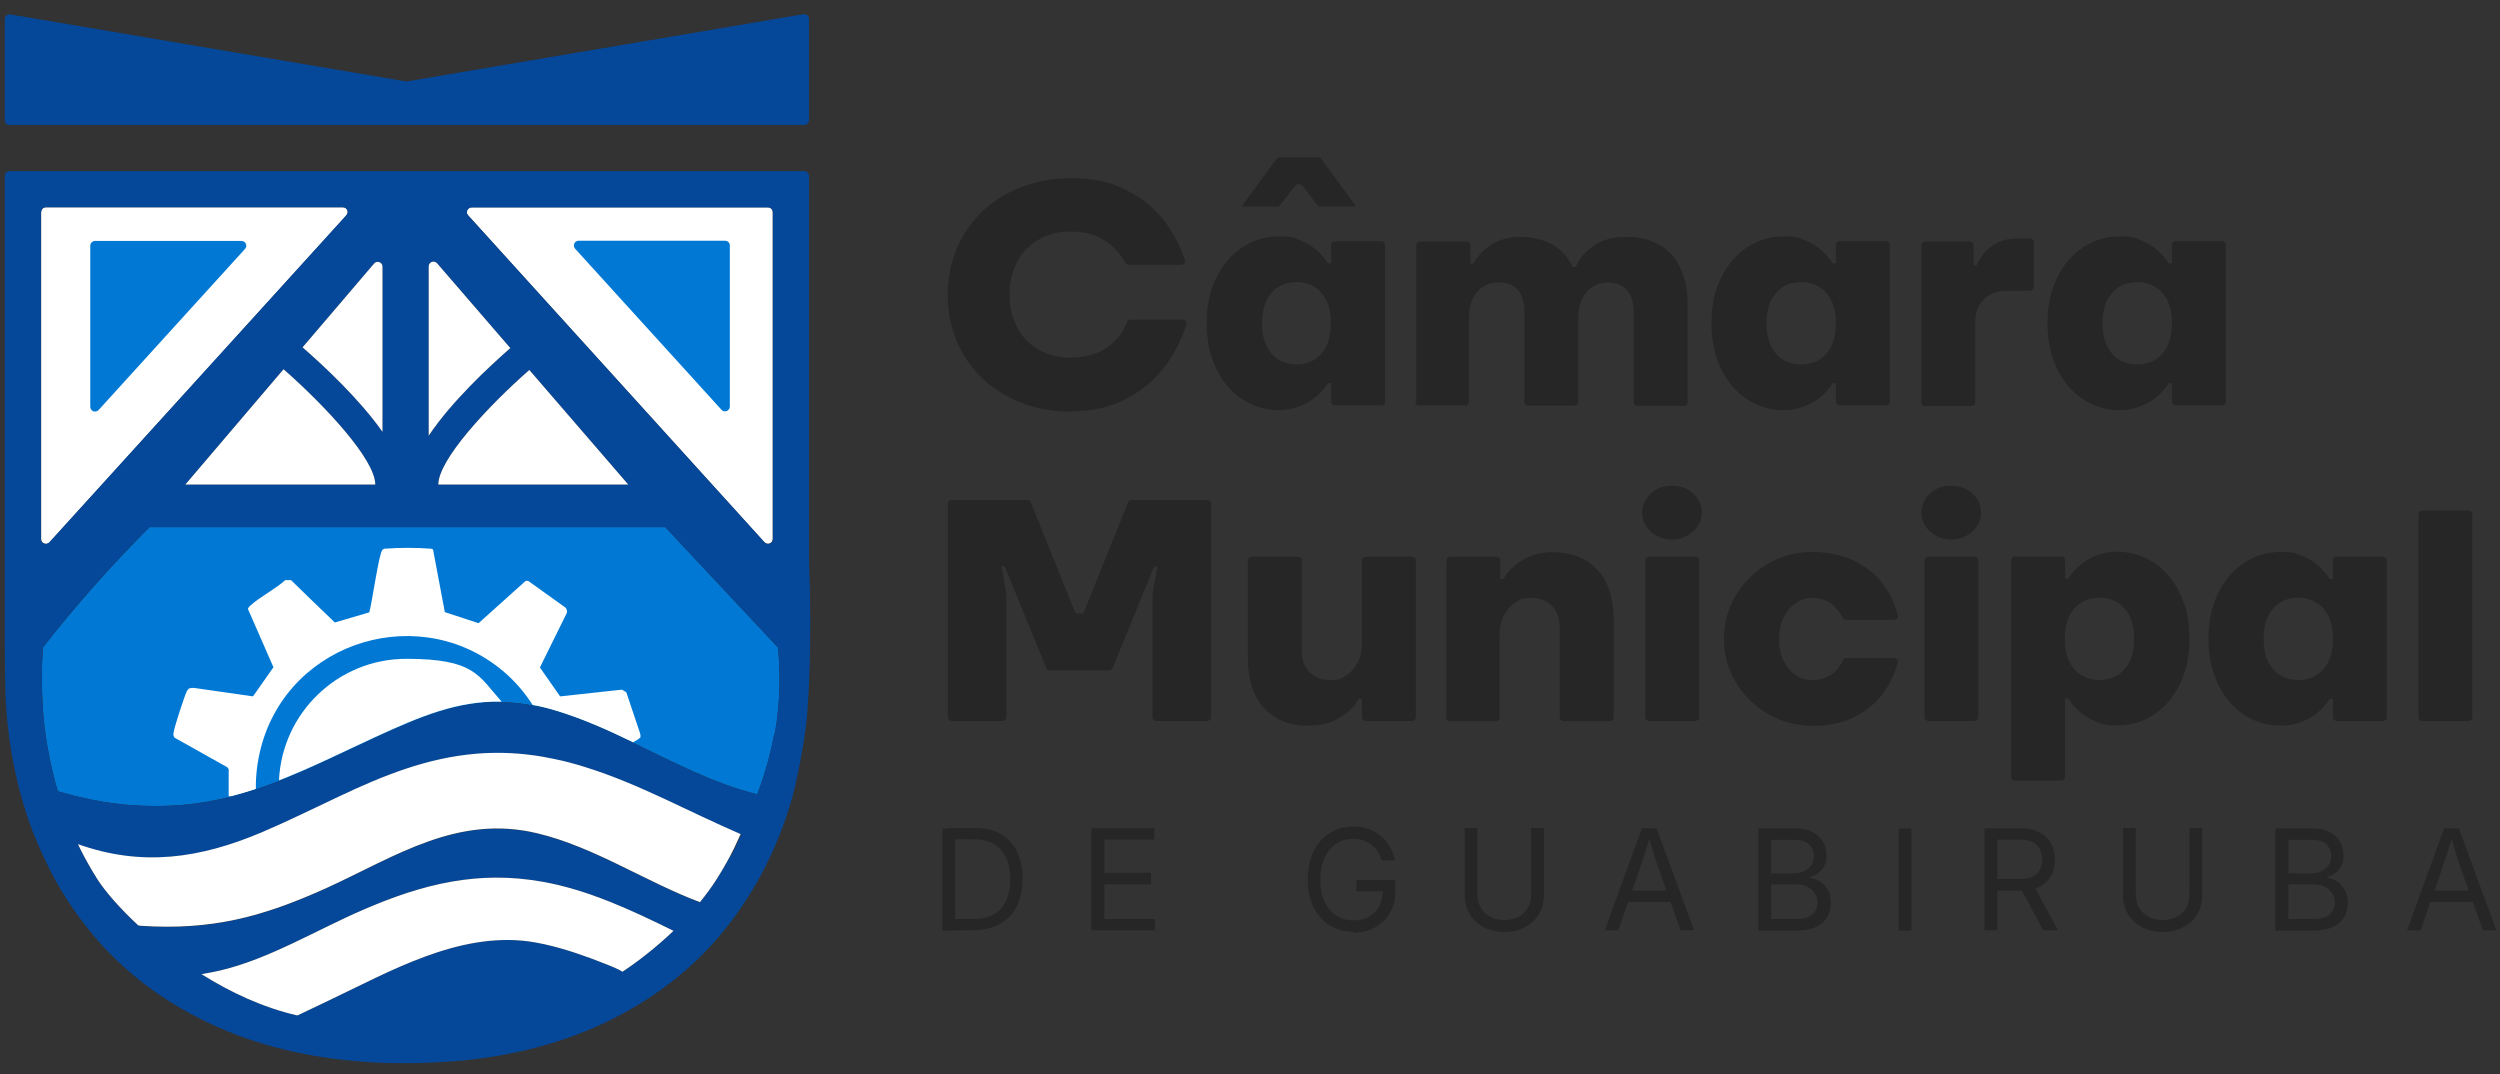 <?xml version="1.0" encoding="UTF-8"?>
<svg id="Camada_1" xmlns="http://www.w3.org/2000/svg" version="1.1" viewBox="0 0 1038.6 446.3">
  <rect x="0" y="0" width="1038.6" height="446.3" fill="#333333" stroke="none"/>
  <!-- Generator: Adobe Illustrator 29.1.0, SVG Export Plug-In . SVG Version: 2.1.0 Build 142)  -->
  <defs>
    <style>
      .st0 {
        fill: #fff;
      }

      .st1 {
        fill: #262626;
      }

      .st2 {
        fill: none;
      }

      .st3 {
        fill: #0078d4;
      }

      .st4 {
        fill: #054798;
      }
    </style>
  </defs>
  <path class="st3" d="M321.7,304.7c-1.9,10.7-5.2,20.3-7.1,25.3-18.1-4.5-34.7-13.3-51.5-21.4-10.5-5.1-21.2-9.9-32.2-13.2-3.3-1-6.5-1.8-9.5-2.3-4.5-.9-8.8-1.3-12.9-1.4-18.1-.4-33.5,6-52.4,14.7-14.3,6.6-27.1,13-40,18-3.2,1.2-6.4,2.4-9.7,3.5-3.4,1.1-6.7,2.1-10.2,3-12.9,3.3-26.7,4.8-42.8,3.5-10-.8-19.9-2.9-29.4-5.7-3.1-10.6-4.5-19.8-4.5-19.8-3-17.7-2-35-1.7-39.9,6.5-8.3,13.7-17,21.5-25.8,7.7-8.7,15.4-16.8,22.8-24.2h214.3c15.6,16.7,31.2,33.3,46.8,50,.9,9.3,1.2,21.7-1.3,35.7h0Z"/>
  <path class="st0" d="M143.9,89.5L20.6,225.3c-1.2,1.3-3.5.5-3.5-1.3V88.1c0-1.1.9-2,2-2h123.3c1.8,0,2.7,2,1.5,3.3h0Z"/>
  <path class="st0" d="M321,88.1v135.8c0,1.8-2.2,2.7-3.5,1.3l-123.1-135.8c-1.2-1.3-.2-3.3,1.5-3.3h123.1c1.1,0,2,.9,2,2h0Z"/>
  <g>
    <g>
      <g>
        <path class="st1" d="M444.9,171c-9.9,0-18.7-2.1-26.5-6.4-7.8-4.2-13.8-10-18.2-17.4-4.3-7.4-6.5-15.6-6.5-24.7s2.2-17.3,6.5-24.7c4.3-7.4,10.4-13.2,18.2-17.4,7.8-4.2,16.6-6.4,26.5-6.4s16.7,1.7,23.3,5.1c6.6,3.4,11.9,7.8,15.9,13.2,3.6,4.9,6.3,10.2,8.1,15.8.3.9-.4,1.9-1.4,1.9h-22c-.5,0-1-.3-1.3-.8-1.8-3.5-4.5-6.5-8.1-9-3.9-2.7-8.7-4-14.5-4s-9.4,1.1-13.3,3.3c-3.9,2.2-6.9,5.3-9,9.2-2.1,4-3.2,8.5-3.2,13.7s1.1,9.7,3.2,13.7,5.2,7.1,9,9.2,8.3,3.3,13.3,3.3,11.7-1.5,15.6-4.6c3.6-2.8,6.2-6.2,7.7-10.2.2-.6.8-1,1.4-1h21.9c1,0,1.7.9,1.4,1.9-1.9,6-4.7,11.6-8.4,16.8-4.1,5.7-9.5,10.4-16.2,14-6.7,3.6-14.5,5.4-23.4,5.4h0Z"/>
        <path class="st1" d="M531.4,170.4c-5.5,0-10.5-1.5-15.1-4.4-4.6-2.9-8.2-7.1-10.9-12.6-2.7-5.5-4.1-11.8-4.1-19.1s1.3-13.6,4.1-19.1c2.7-5.5,6.4-9.6,10.9-12.6,4.6-2.9,9.6-4.4,15.1-4.4s5.9.5,8.6,1.6c2.7,1,5,2.4,6.9,4.1,1.9,1.7,3.5,3.5,4.8,5.5h1.3v-7.7c0-.8.7-1.5,1.5-1.5h19.4c.8,0,1.5.6,1.5,1.5v65.2c0,.8-.7,1.5-1.5,1.5h-19.4c-.8,0-1.5-.6-1.5-1.5v-7.7h-1.3c-1.3,2-2.9,3.9-4.8,5.5s-4.2,3-6.9,4.1c-2.7,1-5.5,1.6-8.6,1.6h0ZM516.3,85.8v-.7l14-19.1c.3-.4.7-.6,1.2-.6h16.2c.5,0,.9.2,1.2.6l14,19.1v.7h-14.4c-.5,0-.9-.2-1.2-.6l-6.3-8.1c-.3-.4-.7-.6-1.2-.6h-.5c-.5,0-.9.2-1.2.6l-6.3,8.1c-.3.4-.7.6-1.2.6h-14.4,0ZM538.6,151.4c2.9,0,5.4-.7,7.5-2,2.1-1.3,3.8-3.2,5-5.8,1.2-2.5,1.8-5.6,1.8-9.3s-.6-6.8-1.8-9.3c-1.2-2.5-2.9-4.5-5-5.8s-4.7-2-7.5-2-5.4.6-7.5,2c-2.1,1.3-3.8,3.2-5,5.8-1.2,2.5-1.8,5.6-1.8,9.3s.6,6.8,1.8,9.3c1.2,2.5,2.9,4.5,5,5.8,2.1,1.3,4.7,2,7.5,2Z"/>
        <path class="st1" d="M588.4,167v-65.2c0-.8.7-1.5,1.5-1.5h19.4c.8,0,1.5.6,1.5,1.5v7.7h1.3c1.7-3.1,4.2-5.8,7.5-7.9,3.4-2.1,7.4-3.2,12.1-3.2s10.2,1.2,13.9,3.6c3.7,2.4,6.2,5.4,7.7,8.9h1.3c1.5-3.5,4-6.4,7.6-8.9,3.6-2.4,8-3.6,13.4-3.6s9.8,1.1,13.6,3.2c3.8,2.1,6.8,5.3,8.8,9.6,2.1,4.2,3.1,9.4,3.1,15.4v40.5c0,.8-.7,1.5-1.5,1.5h-19.4c-.8,0-1.5-.6-1.5-1.5v-37.2c0-4.2-.9-7.3-2.8-9.4s-4.4-3.1-7.7-3.1-4.6.6-6.5,1.7c-1.9,1.1-3.3,2.8-4.4,5-1.1,2.2-1.6,4.8-1.6,7.7v35.2c0,.8-.7,1.5-1.5,1.5h-19.4c-.8,0-1.5-.6-1.5-1.5v-37.2c0-4.2-.9-7.3-2.8-9.4-1.8-2-4.4-3.1-7.7-3.1s-4.6.6-6.5,1.7c-1.9,1.1-3.3,2.8-4.4,5-1.1,2.2-1.6,4.8-1.6,7.7v35.2c0,.8-.7,1.5-1.5,1.5h-19.4c-.8,0-1.5-.6-1.5-1.5h0Z"/>
        <path class="st1" d="M741.1,170.4c-5.5,0-10.6-1.5-15.1-4.4-4.6-2.9-8.2-7.1-10.9-12.6-2.7-5.5-4.1-11.8-4.1-19.1s1.3-13.6,4.1-19.1c2.7-5.5,6.4-9.6,10.9-12.6,4.6-2.9,9.6-4.4,15.1-4.4s5.9.5,8.6,1.6c2.7,1,5,2.4,6.9,4.1,1.9,1.7,3.5,3.5,4.8,5.5h1.3v-7.7c0-.8.7-1.5,1.5-1.5h19.4c.8,0,1.5.6,1.5,1.5v65.2c0,.8-.7,1.5-1.5,1.5h-19.4c-.8,0-1.5-.6-1.5-1.5v-7.7h-1.3c-1.3,2-2.9,3.9-4.8,5.5-1.9,1.7-4.2,3-6.9,4.1-2.7,1-5.5,1.6-8.6,1.6h0ZM748.3,151.4c2.9,0,5.4-.7,7.5-2,2.1-1.3,3.8-3.2,5.1-5.8,1.2-2.5,1.8-5.6,1.8-9.3s-.6-6.8-1.8-9.3c-1.2-2.5-2.9-4.5-5.1-5.8s-4.7-2-7.5-2-5.4.6-7.5,2c-2.1,1.3-3.8,3.2-5.1,5.8-1.2,2.5-1.8,5.6-1.8,9.3s.6,6.8,1.8,9.3c1.2,2.5,2.9,4.5,5.1,5.8,2.1,1.3,4.7,2,7.5,2Z"/>
        <path class="st1" d="M798.2,167v-65.2c0-.8.7-1.5,1.5-1.5h18.7c.8,0,1.5.6,1.5,1.5v8.4h1.3c1.3-3.1,3.4-5.8,6.2-7.9,2.8-2.1,6.3-3.2,10.5-3.2h5.5c.8,0,1.5.6,1.5,1.5v18.7c0,.8-.7,1.5-1.5,1.5h-9.7c-2.6,0-4.9.5-6.9,1.6-2,1.1-3.5,2.6-4.6,4.6s-1.6,4.3-1.6,6.9v33.3c0,.8-.7,1.5-1.5,1.5h-19.4c-.8,0-1.5-.6-1.5-1.5h0Z"/>
        <path class="st1" d="M880.7,170.4c-5.5,0-10.6-1.5-15.1-4.4-4.6-2.9-8.2-7.1-10.9-12.6-2.7-5.5-4.1-11.8-4.1-19.1s1.3-13.6,4.1-19.1c2.7-5.5,6.4-9.6,10.9-12.6,4.6-2.9,9.6-4.4,15.1-4.4s5.9.5,8.6,1.6c2.7,1,5,2.4,6.9,4.1,1.9,1.7,3.5,3.5,4.8,5.5h1.3v-7.7c0-.8.7-1.5,1.5-1.5h19.4c.8,0,1.5.6,1.5,1.5v65.2c0,.8-.7,1.5-1.5,1.5h-19.4c-.8,0-1.5-.6-1.5-1.5v-7.7h-1.3c-1.3,2-2.9,3.9-4.8,5.5-1.9,1.7-4.2,3-6.9,4.1-2.7,1-5.5,1.6-8.6,1.6h0ZM887.9,151.4c2.9,0,5.4-.7,7.5-2,2.1-1.3,3.8-3.2,5.1-5.8,1.2-2.5,1.8-5.6,1.8-9.3s-.6-6.8-1.8-9.3c-1.2-2.5-2.9-4.5-5.1-5.8s-4.7-2-7.5-2-5.4.6-7.5,2c-2.1,1.3-3.8,3.2-5.1,5.8-1.2,2.5-1.8,5.6-1.8,9.3s.6,6.8,1.8,9.3c1.2,2.5,2.9,4.5,5.1,5.8,2.1,1.3,4.7,2,7.5,2Z"/>
      </g>
      <g>
        <path class="st1" d="M393.8,298v-88.8c0-.8.7-1.5,1.5-1.5h31.6c.6,0,1.1.4,1.3.9l18.3,45.4c.2.5.8.9,1.3.9h1.3c.6,0,1.1-.4,1.3-.9l18.3-45.4c.2-.5.8-.9,1.3-.9h31.6c.8,0,1.5.7,1.5,1.5v88.8c0,.8-.7,1.5-1.5,1.5h-21.3c-.8,0-1.5-.7-1.5-1.5v-50.8c0,0,0-.2,0-.2l2-11.7h-1.3l-17.3,42.3c-.2.5-.8.9-1.3.9h-24.9c-.6,0-1.1-.4-1.3-.9l-17.3-42.3h-1.3l2,11.7c0,0,0,.2,0,.2v50.8c0,.8-.7,1.5-1.5,1.5h-21.3c-.8,0-1.5-.7-1.5-1.5h0Z"/>
        <path class="st1" d="M543.9,301.5c-8,0-14.2-2.4-18.7-7.3-4.5-4.8-6.8-11.8-6.8-20.9v-40.5c0-.8.7-1.5,1.5-1.5h19.4c.8,0,1.5.7,1.5,1.5v37.2c0,3.9,1,7,3.2,9.2,2.1,2.2,5,3.3,8.7,3.3s4.7-.6,6.6-1.9,3.5-3,4.7-5.3,1.8-4.9,1.8-7.9v-34.6c0-.8.7-1.5,1.5-1.5h19.4c.8,0,1.5.7,1.5,1.5v65.2c0,.8-.7,1.5-1.5,1.5h-19.4c-.8,0-1.5-.7-1.5-1.5v-7.7h-1.3c-1.8,3.2-4.5,5.8-8,7.9s-7.6,3.2-12.3,3.2h0Z"/>
        <path class="st1" d="M600.9,298v-65.2c0-.8.7-1.5,1.5-1.5h19.4c.8,0,1.5.7,1.5,1.5v7.7h1.3c1.8-3.2,4.5-5.8,8-7.9,3.5-2.1,7.6-3.2,12.3-3.2,7.9,0,14.2,2.4,18.7,7.3,4.5,4.8,6.8,11.8,6.8,20.9v40.5c0,.8-.7,1.5-1.5,1.5h-19.4c-.8,0-1.5-.7-1.5-1.5v-37.2c0-3.9-1.1-7-3.2-9.2-2.1-2.2-5-3.3-8.7-3.3s-4.7.6-6.6,1.9-3.5,3-4.7,5.3c-1.2,2.3-1.8,4.9-1.8,7.9v34.6c0,.8-.7,1.5-1.5,1.5h-19.4c-.8,0-1.5-.7-1.5-1.5h0Z"/>
        <path class="st1" d="M694.6,224.1c-3.5,0-6.4-1.1-8.8-3.3-2.4-2.2-3.6-4.8-3.6-7.8s1.2-5.7,3.5-7.9,5.3-3.3,8.9-3.3,6.6,1.1,8.9,3.3c2.4,2.2,3.5,4.8,3.5,7.9s-1.2,5.6-3.6,7.8-5.3,3.3-8.8,3.3h0ZM683.5,298v-65.2c0-.8.7-1.5,1.5-1.5h19.4c.8,0,1.5.7,1.5,1.5v65.2c0,.8-.7,1.5-1.5,1.5h-19.4c-.8,0-1.5-.7-1.5-1.5Z"/>
        <path class="st1" d="M752.9,301.5c-6.6,0-12.8-1.6-18.4-4.9-5.6-3.3-10.1-7.7-13.4-13.2s-4.9-11.5-4.9-18,1.6-12.5,4.9-18c3.3-5.5,7.7-9.9,13.4-13.2,5.6-3.3,11.8-4.9,18.4-4.9s13,1.3,18.1,4,9.1,6.1,12,10.4c2.6,3.7,4.4,7.7,5.5,12,.2.9-.5,1.8-1.4,1.8h-20.2c-.6,0-1.1-.3-1.3-.8-1.1-2.2-2.6-4-4.5-5.6-2.2-1.8-5-2.7-8.2-2.7s-4.7.7-6.8,2.1c-2.1,1.4-3.8,3.4-5.1,6-1.3,2.6-1.9,5.6-1.9,9s.6,6.4,1.9,9c1.3,2.6,2.9,4.6,5.1,6,2.1,1.4,4.4,2.1,6.8,2.1s6.2-.9,8.4-2.7c1.9-1.6,3.4-3.4,4.3-5.6.2-.5.8-.9,1.3-.9h20.1c.9,0,1.7.9,1.4,1.8-1.1,4.3-3,8.3-5.5,12-2.9,4.2-6.9,7.7-12,10.4-5.1,2.7-11.1,4-18.1,4h0Z"/>
        <path class="st1" d="M810.6,224.1c-3.5,0-6.4-1.1-8.8-3.3-2.4-2.2-3.6-4.8-3.6-7.8s1.2-5.7,3.5-7.9,5.3-3.3,8.9-3.3,6.6,1.1,8.9,3.3c2.4,2.2,3.5,4.8,3.5,7.9s-1.2,5.6-3.6,7.8-5.3,3.3-8.8,3.3h0ZM799.5,298v-65.2c0-.8.7-1.5,1.5-1.5h19.4c.8,0,1.5.7,1.5,1.5v65.2c0,.8-.7,1.5-1.5,1.5h-19.4c-.8,0-1.5-.7-1.5-1.5Z"/>
        <path class="st1" d="M1004.7,298v-84.4c0-.8.7-1.5,1.5-1.5h19.4c.8,0,1.5.7,1.5,1.5v84.4c0,.8-.7,1.5-1.5,1.5h-19.4c-.8,0-1.5-.7-1.5-1.5Z"/>
        <path class="st1" d="M835.5,322.9v-90.2c0-.8.7-1.5,1.5-1.5h19.4c.8,0,1.5.7,1.5,1.5v7.7h1.3c1.3-2,2.9-3.8,4.8-5.5,1.9-1.7,4.2-3,6.9-4.1,2.7-1,5.5-1.6,8.6-1.6,5.5,0,10.6,1.5,15.1,4.4s8.2,7.1,10.9,12.6,4.1,11.8,4.1,19.1-1.4,13.6-4.1,19.1c-2.7,5.5-6.4,9.7-10.9,12.6-4.6,2.9-9.6,4.4-15.1,4.4s-5.9-.5-8.6-1.6c-2.7-1-5-2.4-6.9-4.1s-3.5-3.5-4.8-5.5h-1.3v32.6c0,.8-.7,1.5-1.5,1.5h-19.4c-.8,0-1.5-.7-1.5-1.5h0ZM872.2,282.5c2.9,0,5.4-.7,7.5-2,2.1-1.3,3.8-3.2,5.1-5.8,1.2-2.5,1.8-5.6,1.8-9.3s-.6-6.8-1.8-9.3c-1.2-2.5-2.9-4.5-5.1-5.8s-4.7-2-7.5-2-5.4.7-7.5,2c-2.1,1.3-3.8,3.2-5.1,5.8-1.2,2.5-1.8,5.6-1.8,9.3s.6,6.8,1.8,9.3c1.2,2.5,2.9,4.5,5.1,5.8,2.1,1.3,4.7,2,7.5,2Z"/>
        <path class="st1" d="M947.6,301.5c-5.5,0-10.6-1.5-15.1-4.4s-8.2-7.1-10.9-12.6c-2.7-5.5-4.1-11.8-4.1-19.1s1.3-13.6,4.1-19.1c2.7-5.5,6.4-9.7,10.9-12.6,4.6-2.9,9.6-4.4,15.1-4.4s5.9.5,8.6,1.6c2.7,1,5,2.4,6.9,4.1,1.9,1.7,3.5,3.5,4.8,5.5h1.3v-7.7c0-.8.7-1.5,1.5-1.5h19.4c.8,0,1.5.7,1.5,1.5v65.2c0,.8-.7,1.5-1.5,1.5h-19.4c-.8,0-1.5-.7-1.5-1.5v-7.7h-1.3c-1.3,2-2.9,3.8-4.8,5.5-1.9,1.7-4.2,3-6.9,4.1-2.7,1-5.5,1.6-8.6,1.6h0ZM954.8,282.5c2.9,0,5.4-.7,7.5-2,2.1-1.3,3.8-3.2,5.1-5.8,1.2-2.5,1.8-5.6,1.8-9.3s-.6-6.8-1.8-9.3c-1.2-2.5-2.9-4.5-5.1-5.8s-4.7-2-7.5-2-5.4.7-7.5,2c-2.1,1.3-3.8,3.2-5.1,5.8-1.2,2.5-1.8,5.6-1.8,9.3s.6,6.8,1.8,9.3c1.2,2.5,2.9,4.5,5.1,5.8,2.1,1.3,4.7,2,7.5,2Z"/>
      </g>
    </g>
    <g>
      <path class="st1" d="M396.8,344.2v42.4h-5.3v-42.4h5.3ZM404.6,386.5h-10.2v-4.7h9.9c3.5,0,6.3-.7,8.6-2s4-3.2,5.1-5.7c1.1-2.5,1.7-5.4,1.7-8.9s-.5-6.3-1.7-8.8-2.8-4.3-5-5.7-4.9-2-8.2-2h-10.6v-4.7h11c4.1,0,7.7.8,10.6,2.5s5.2,4.1,6.7,7.3,2.3,6.9,2.3,11.3-.8,8.2-2.4,11.4c-1.6,3.2-3.9,5.6-6.9,7.3-3,1.7-6.7,2.6-11,2.6h0Z"/>
      <path class="st1" d="M453.4,386.5v-42.4h26.2v4.7h-20.8v13.8h19.4v4.8h-19.4v14.4h21v4.7h-26.4Z"/>
      <path class="st1" d="M562.3,387.1c-3.8,0-7.1-.9-9.9-2.7s-5.1-4.3-6.7-7.6c-1.6-3.2-2.4-7.1-2.4-11.5s.8-8.3,2.4-11.6c1.6-3.2,3.8-5.8,6.7-7.6,2.8-1.8,6.1-2.7,9.7-2.7s4.3.3,6.3,1c2,.7,3.7,1.6,5.2,2.9,1.5,1.2,2.8,2.7,3.8,4.4,1,1.7,1.7,3.6,2.1,5.7h-5.5c-.4-1.4-1-2.6-1.7-3.7-.7-1.1-1.6-2.1-2.6-2.8-1-.8-2.2-1.4-3.4-1.8s-2.7-.6-4.2-.6c-2.6,0-4.9.7-6.9,2s-3.7,3.2-4.9,5.8c-1.2,2.5-1.8,5.6-1.8,9.2s.6,6.6,1.8,9.1c1.2,2.5,2.8,4.4,4.9,5.8,2.1,1.3,4.4,2,7.1,2s4.5-.5,6.3-1.5c1.8-1,3.3-2.5,4.3-4.3,1-1.9,1.6-4.1,1.6-6.6l1.6.3h-12.6v-4.7h16.2v4.6c0,3.5-.8,6.5-2.3,9.1s-3.6,4.6-6.2,6c-2.6,1.4-5.6,2.2-9,2.2h0Z"/>
      <path class="st1" d="M625.1,387.2c-3.3,0-6.2-.7-8.7-2s-4.4-3.1-5.8-5.4-2.1-4.9-2.1-7.8v-28h5.3v27.5c0,2,.4,3.9,1.3,5.5s2.2,2.8,3.9,3.8,3.7,1.4,6,1.4,4.3-.5,6-1.4c1.7-.9,2.9-2.2,3.8-3.8s1.3-3.4,1.3-5.5v-27.5h5.3v28c0,2.9-.7,5.5-2.1,7.8s-3.3,4.1-5.8,5.4-5.4,2-8.7,2h0Z"/>
      <path class="st1" d="M666.7,386.5l15.4-42.4h6.1l15.6,42.4h-5.6l-9-25.2c-.6-1.6-1.2-3.5-1.9-5.8s-1.6-5.2-2.7-8.8h1.1c-1,3.6-1.9,6.6-2.7,8.9s-1.4,4.2-1.9,5.7l-8.8,25.2h-5.7ZM674.5,374.7v-4.7h21.5v4.7h-21.5Z"/>
      <path class="st1" d="M730.5,386.5v-42.4h15.1c2.9,0,5.4.5,7.3,1.5,1.9,1,3.4,2.3,4.4,4s1.5,3.6,1.5,5.7-.3,3.3-.9,4.5c-.6,1.2-1.5,2.1-2.5,2.9s-2.2,1.3-3.5,1.7v.3c1.4.1,2.8.6,4.1,1.4,1.3.8,2.4,2,3.3,3.5.9,1.5,1.3,3.3,1.3,5.5s-.5,4.2-1.5,5.9c-1,1.7-2.6,3.1-4.7,4.1s-4.9,1.5-8.2,1.5h-15.5ZM735.8,362.8h9.6c1.6,0,3-.3,4.2-.9s2.2-1.4,2.9-2.5,1.1-2.3,1.1-3.8-.7-3.5-2-4.8-3.3-1.9-6.1-1.9h-9.7v13.9h0ZM735.8,381.8h10c3.3,0,5.7-.6,7.1-1.9s2.2-2.9,2.2-4.8-.4-2.8-1.1-3.9c-.7-1.2-1.8-2.1-3.1-2.8-1.3-.7-3-1-4.8-1h-10.3v14.5h0Z"/>
      <path class="st1" d="M794.1,344.2v42.4h-5.3v-42.4h5.3Z"/>
      <path class="st1" d="M824.4,386.5v-42.4h14.8c3.2,0,5.9.5,8.1,1.7s3.7,2.7,4.8,4.6c1.1,2,1.6,4.2,1.6,6.8s-.5,4.8-1.6,6.7-2.7,3.4-4.8,4.5c-2.1,1.1-4.8,1.6-8.1,1.6h-11.7v-4.8h11.6c2.2,0,3.9-.3,5.3-1,1.4-.7,2.4-1.6,3-2.8.7-1.2,1-2.7,1-4.3s-.3-3.2-1-4.4-1.7-2.2-3-2.9c-1.4-.7-3.2-1-5.4-1h-9.2v37.7h-5.3ZM848.8,386.5l-10.2-19.1h6l10.4,19.1h-6.2Z"/>
      <path class="st1" d="M898.6,387.2c-3.3,0-6.2-.7-8.7-2s-4.4-3.1-5.8-5.4-2.1-4.9-2.1-7.8v-28h5.3v27.5c0,2,.4,3.9,1.3,5.5s2.2,2.8,3.9,3.8,3.7,1.4,6,1.4,4.3-.5,6-1.4c1.7-.9,2.9-2.2,3.8-3.8s1.3-3.4,1.3-5.5v-27.5h5.3v28c0,2.9-.7,5.5-2.1,7.8s-3.3,4.1-5.8,5.4-5.4,2-8.7,2h0Z"/>
      <path class="st1" d="M945.3,386.5v-42.4h15.1c2.9,0,5.4.5,7.3,1.5,1.9,1,3.4,2.3,4.4,4s1.5,3.6,1.5,5.7-.3,3.3-.9,4.5-1.5,2.1-2.5,2.9-2.2,1.3-3.5,1.7v.3c1.4.1,2.8.6,4.1,1.4s2.4,2,3.3,3.5c.9,1.5,1.3,3.3,1.3,5.5s-.5,4.2-1.5,5.9c-1,1.7-2.6,3.1-4.7,4.1s-4.9,1.5-8.2,1.5h-15.5ZM950.7,362.8h9.6c1.6,0,3-.3,4.2-.9s2.2-1.4,2.9-2.5,1.1-2.3,1.1-3.8-.7-3.5-2-4.8-3.3-1.9-6.1-1.9h-9.7v13.9h0ZM950.7,381.8h10c3.3,0,5.7-.6,7.1-1.9s2.2-2.9,2.2-4.8-.4-2.8-1.1-3.9c-.7-1.2-1.8-2.1-3.1-2.8-1.3-.7-3-1-4.8-1h-10.3v14.5h0Z"/>
      <path class="st1" d="M1000,386.5l15.4-42.4h6.1l15.6,42.4h-5.6l-9-25.2c-.6-1.6-1.2-3.5-1.9-5.8s-1.6-5.2-2.7-8.8h1.1c-1,3.6-1.9,6.6-2.7,8.9s-1.4,4.2-1.9,5.7l-8.8,25.2h-5.7ZM1007.8,374.7v-4.7h21.5v4.7h-21.5Z"/>
    </g>
  </g>
  <g>
    <path class="st0" d="M208.3,291.5c-18.1-.4-33.5,6-52.4,14.7-14.3,6.6-27.1,13-40,18,1.3-28.1,24.5-50.5,52.9-50.5s29.9,6.9,39.6,17.8h0Z"/>
    <path class="st0" d="M265.7,306.5c0,.3-1.1,1-2.7,1.9-10.5-5.1-21.2-9.9-32.2-13.2-3.3-1-6.5-1.8-9.5-2.3h0c-3-4.7-6.6-9-10.8-12.8-34.7-31-90.4-14.3-102.1,30.5-1.5,5.8-2.2,11.6-2.1,17.2-3.3,1.1-6.7,2.1-10.2,3h-1.1v-11.2s-.5-.8-.5-.8l-21.9-12.3c-.6-.5-.6-1.4-.5-2.1.2-2,4.5-15.2,5.5-17.2.7-1.4,1.6-1.5,3.1-1.4l24.4,3.5,8.5-12.1-10.6-24.2c.2-.7.6-1.1,1.1-1.5,4.1-3.7,10.2-6.7,14.4-10.5h2.4c0,.1,18.2,17.6,18.2,17.6l14.3-4.2c1.1-3.4,4-24.7,5.5-26,.5-.5,1.1-.5,1.8-.5,4.5-.4,13-.4,17.5,0,.5,0,1.3,0,1.7.4l4.9,26,14,4.6,19.6-17.6h1l15.5,11.1c.7.7.9,1.8.4,2.6l-11,22.3,8.4,12,25.7-2.8,1.8,1.1,5.7,17c.2.6.3,1.4,0,2.1h0Z"/>
  </g>
  <path class="st2" d="M212,144.6l-30.4-35.2c-1.2-1.4-3.5-.5-3.5,1.3v70.3c9.5-14.1,25-28.6,33.9-36.4Z"/>
  <path class="st2" d="M142.4,86.2H19.1c-1.1,0-2,.9-2,2v135.8c0,1.8,2.2,2.7,3.5,1.3l123.3-135.8c1.2-1.3.3-3.3-1.5-3.3h0Z"/>
  <path class="st2" d="M117.9,153.4l-40.8,47.9h79c0-10.3-20.9-32.8-38.1-47.9h0Z"/>
  <path class="st2" d="M158.9,179.4v-68.7c0-1.9-2.3-2.7-3.5-1.3l-29.7,34.8c8.5,7.4,23.5,21.4,33.2,35.2h0Z"/>
  <path class="st2" d="M261,201.3l-41.1-47.6c-17.2,15.1-37.8,37.3-37.8,47.6h78.9,0Z"/>
  <path class="st2" d="M319,86.2h-123.1c-1.7,0-2.6,2-1.5,3.3l123.1,135.8c1.2,1.3,3.5.5,3.5-1.3V88.1c0-1.1-.9-2-2-2h0Z"/>
  <path class="st4" d="M4,51.9h330.1c1.1,0,2-.9,2-2V7.9c0-1.2-1.1-2.2-2.3-2l-164.6,27.9c-.2,0-.5,0-.7,0L4.3,6c-1.2-.2-2.3.7-2.3,2v42c0,1.1.9,2,2,2h0Z"/>
  <path class="st3" d="M41,170.3l60.8-66.9c1.2-1.3.2-3.3-1.5-3.3h-60.8c-1.1,0-2,.9-2,2v66.9c0,1.8,2.2,2.7,3.5,1.3h0Z"/>
  <path class="st3" d="M301.2,100h-60.8c-1.7,0-2.6,2-1.5,3.3l60.8,66.9c1.2,1.4,3.5.5,3.5-1.3v-66.9c0-1.1-.9-2-2-2h0Z"/>
  <path class="st3" d="M321,211v.2c0,0,0-.1,0-.2h0Z"/>
  <path class="st4" d="M336.1,232.3V73.1c0-1.1-.9-2-2-2H4c-1.1,0-2,.9-2,2v182.9c0,1.4,0,2.9,0,4.3,0,2.4,0,5.3,0,8.7.1,16.1.2,24.1,1.4,34,1.7,14.8,4.8,26,6.2,30.6,1.6,5.5,3.5,10.9,5.7,16,2.1,5.1,4.5,10,7,14.8,5,9.1,10.7,17.4,17.2,25,11.2,13.1,24.8,23.9,40.7,32.3,20.9,11.2,45,17.7,72.3,19.5,5.4.4,10.9.5,16.5.5s15.6-.4,23-1.1c24.6-2.4,46.5-8.7,65.8-19,15.9-8.5,29.5-19.2,40.7-32.3,6.5-7.6,12.2-15.9,17.2-25,2.6-4.8,5-9.7,7.1-14.8,2.2-5.2,4.1-10.6,5.7-16.1.1-.4.3-.9.5-1.6,2.3-8.2,4.8-22.2,5.7-29.1,1.3-10.2,2.7-35.9,1.4-70.5h0ZM196,86.2h123.1c1.1,0,2,.9,2,2v135.8c0,1.8-2.2,2.7-3.5,1.3l-123.1-135.8c-1.2-1.3-.2-3.3,1.5-3.3h0ZM261,201.3h-78.9c0-10.3,20.6-32.5,37.8-47.6l41.1,47.6ZM178.1,110.7c0-1.9,2.3-2.7,3.5-1.3l30.4,35.2c-8.9,7.8-24.5,22.3-33.9,36.4v-70.3ZM158.9,110.7v68.7c-9.7-13.8-24.7-27.7-33.2-35.1l29.7-34.8c1.2-1.4,3.5-.6,3.5,1.3h0ZM156,201.3h-79l40.8-47.9c17.2,15.1,38.1,37.5,38.1,47.9h0ZM17.1,88.1c0-1.1.9-2,2-2h123.3c1.8,0,2.7,2,1.5,3.3L20.5,225.3c-1.2,1.3-3.5.5-3.5-1.3V88.1h0ZM258.6,403.7c0,0-.2,0-.3-.2-2.8-1.7-9.6-4.1-12.9-5.4-8.1-3-17.2-5.8-25.7-7-29.3-3.9-57.6,12.4-83,24.5l-13,6.2c-.2,0-.3,0-.4,0-14-3.2-27.5-9.5-39.6-17.1,3.1-.5,6.5-1.2,7.7-1.5,20.5-4.8,40.3-17,59.6-25.3,24.5-10.6,47.5-16.4,74.3-11.6,19.2,3.4,37.2,11.9,54.5,20.4-7.4,7.1-15.1,13-21.3,17.1h0ZM303.4,355.6s-2.7,5.1-5.7,9.8c-2.1,3.3-4.5,6.5-6.9,9.5-22.7-8.5-43.8-22.9-67.5-28.6-33.2-8-58.8,9.5-87.4,22.6-26.7,12.1-47.9,17.8-77.7,15.8-.2,0-.7-.5-.6,0-7.9-7.3-13.8-14.2-17-19.1-3-4.7-5.7-9.8-5.7-9.8-.9-1.8-1.8-3.4-2.5-5,26.7,9.5,50.7,5.9,76.3-4.9,11-4.7,21.7-10,32.3-15,18-8.5,36.3-16,57.1-17.7,7.6-.6,14.9-.4,22.1.5,3.4.4,6.7,1,10,1.7,4.5.9,8.9,2.1,13.3,3.5,22.1,6.9,42.7,18.5,64.4,27.8-1.9,4.3-3.5,7.5-4.3,9h0ZM321.7,304.7c-1.9,10.7-5.2,20.3-7.1,25.3-18.1-4.5-34.7-13.3-51.5-21.4-10.5-5.1-21.2-9.9-32.2-13.2-3.3-1-6.5-1.8-9.5-2.3-4.5-.9-8.8-1.3-12.9-1.4-18.1-.4-33.5,6-52.4,14.7-14.3,6.6-27.1,13-40,18-3.2,1.2-6.4,2.4-9.7,3.5-3.4,1.1-6.7,2.1-10.2,3-12.9,3.3-26.7,4.8-42.8,3.5-10-.8-19.9-2.9-29.4-5.7-3.1-10.6-4.5-19.8-4.5-19.8-3-17.7-2-35-1.7-39.9,6.5-8.3,13.7-17,21.5-25.8,7.7-8.7,15.4-16.8,22.8-24.2h214.3c15.6,16.7,31.2,33.3,46.8,50,.9,9.3,1.2,21.7-1.3,35.7h0Z"/>
  <path class="st0" d="M279.9,386.6c-7.4,7.1-15.1,13-21.3,17.1,0,0-.2,0-.3-.2-2.8-1.7-9.6-4.1-12.9-5.4-8.1-3-17.2-5.8-25.7-7-29.3-3.9-57.6,12.4-83,24.5l-13,6.2c-.2,0-.3,0-.4,0-14-3.2-27.5-9.5-39.6-17.1,3.1-.5,6.5-1.2,7.7-1.5,20.5-4.8,40.3-17,59.6-25.3,24.5-10.6,47.5-16.4,74.3-11.6,19.2,3.4,37.2,11.9,54.5,20.4h0Z"/>
  <path class="st0" d="M307.7,346.5c-1.9,4.3-3.5,7.5-4.3,9,0,0-2.7,5.1-5.7,9.8-2.1,3.3-4.5,6.5-6.9,9.5-22.7-8.5-43.8-22.9-67.5-28.6-33.2-8-58.8,9.5-87.4,22.6-26.7,12.1-47.9,17.8-77.7,15.8-.2,0-.7-.5-.6,0-7.9-7.3-13.8-14.2-17-19.1-3-4.7-5.7-9.8-5.7-9.8-.9-1.8-1.8-3.4-2.5-5,26.7,9.5,50.7,5.9,76.3-4.9,11-4.7,21.7-10,32.3-15,18-8.5,36.3-16,57.1-17.7,7.6-.6,14.9-.4,22.1.5,3.4.4,6.7,1,10,1.7,4.5.9,8.9,2.1,13.3,3.5,22.1,6.9,42.7,18.5,64.4,27.8h0Z"/>
  <path class="st0" d="M261,201.3h-78.9c0-10.3,20.6-32.5,37.8-47.6l41.1,47.6Z"/>
  <path class="st0" d="M158.9,110.7v68.7c-9.7-13.8-24.7-27.7-33.2-35.1l29.7-34.8c1.2-1.4,3.5-.6,3.5,1.3h0Z"/>
  <path class="st0" d="M212,144.6c-8.9,7.8-24.5,22.3-33.9,36.4v-70.3c0-1.9,2.3-2.7,3.5-1.3l30.4,35.2Z"/>
  <path class="st0" d="M156,201.3h-79l40.8-47.9c17.2,15.1,38.1,37.5,38.1,47.9h0Z"/>
</svg>